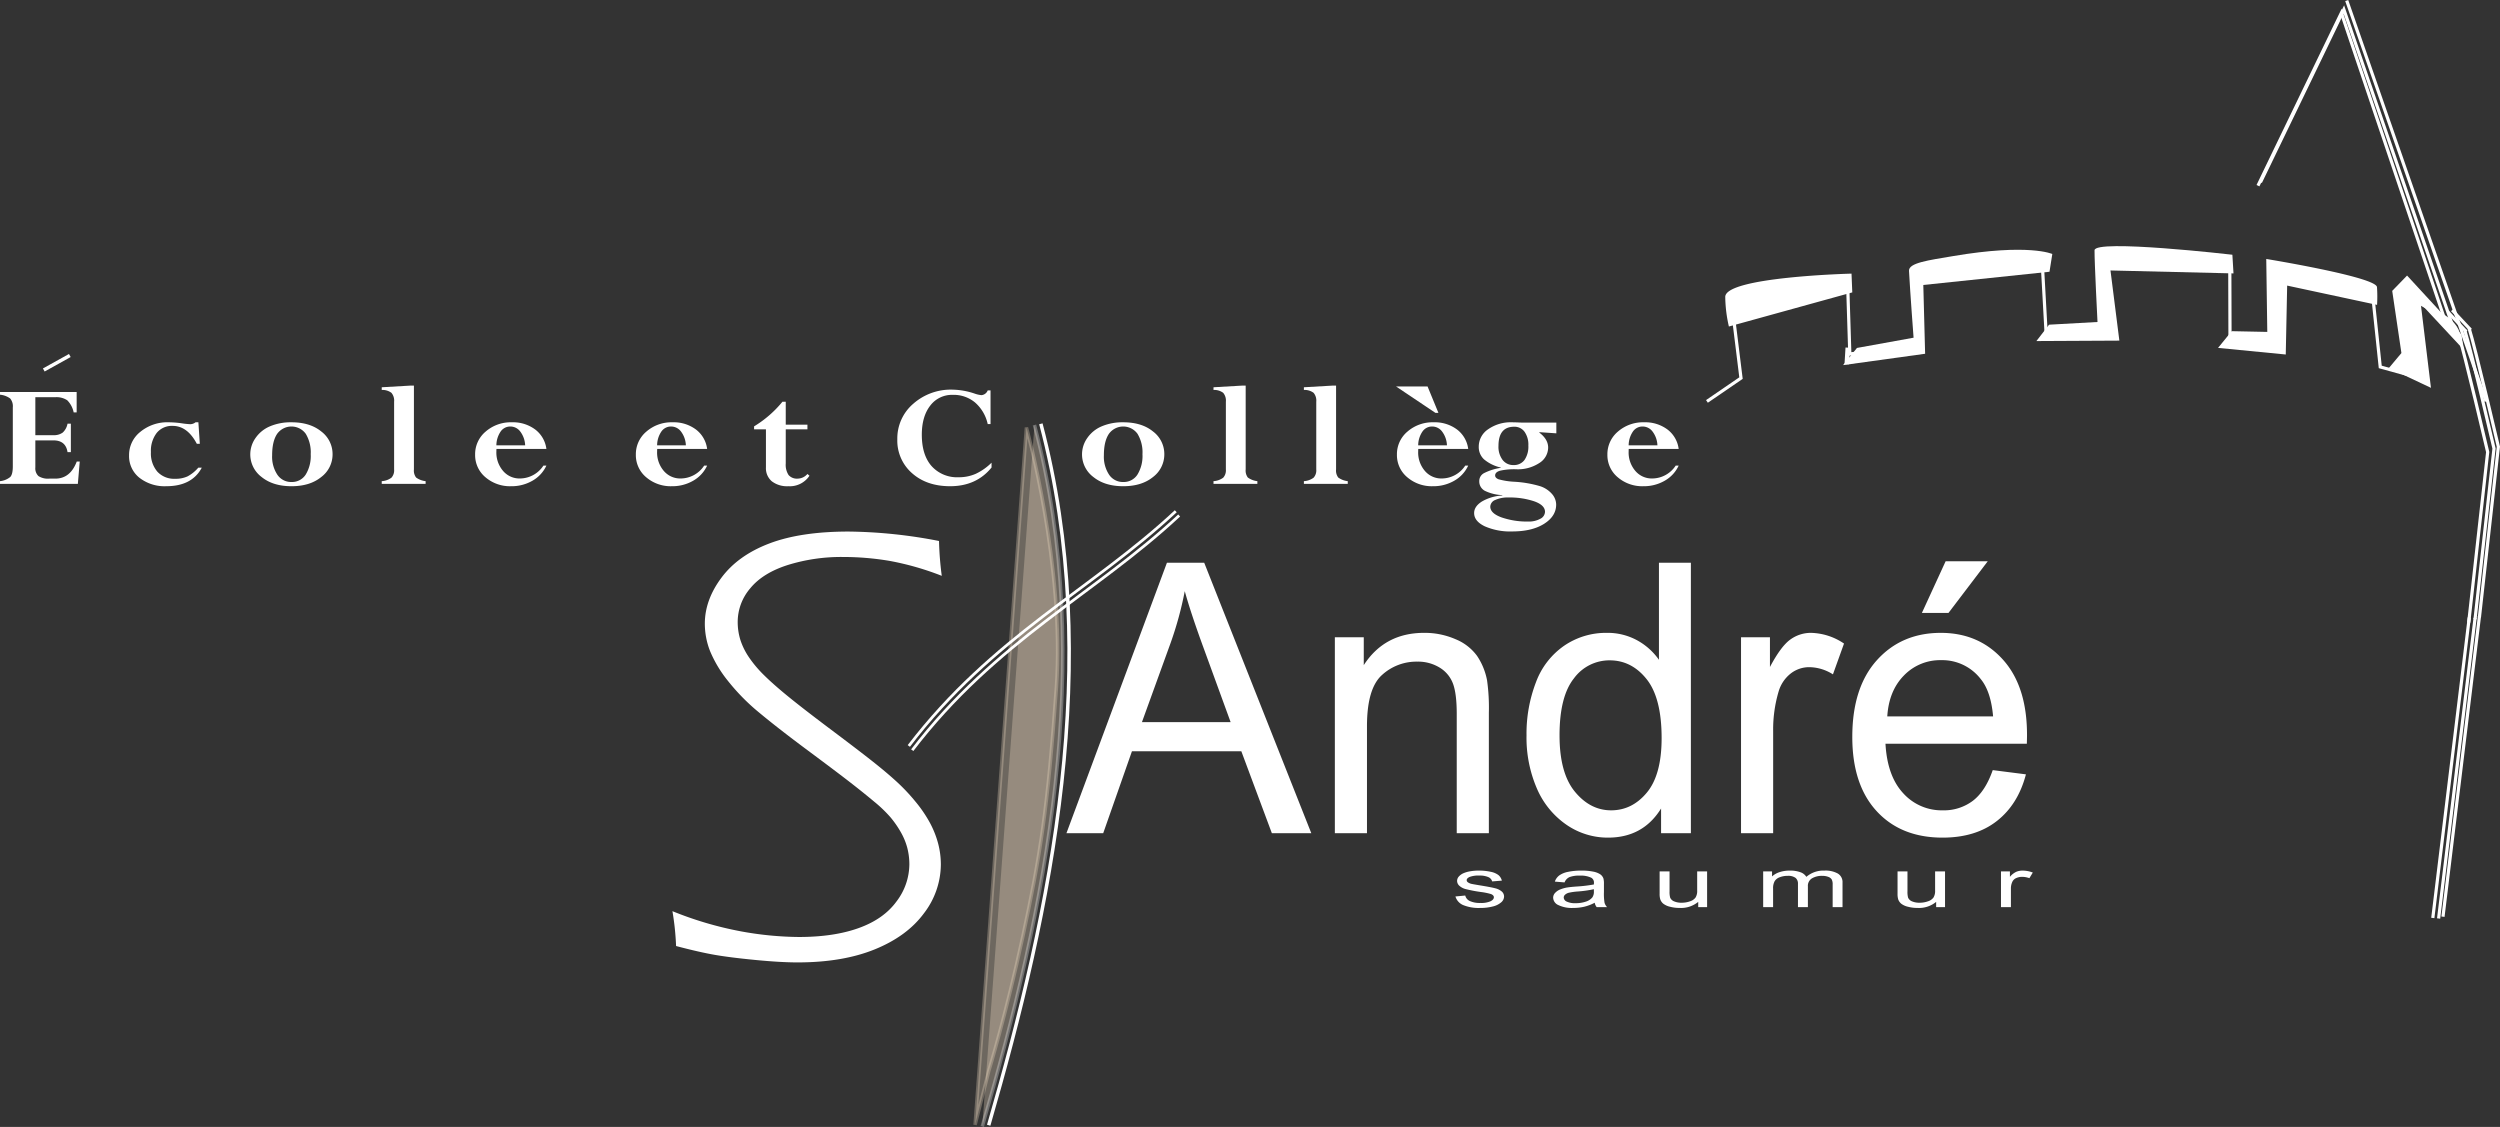<svg id="6d241f40-8ade-4ea7-83ae-e0df300b4082" data-name="Calque 1" xmlns="http://www.w3.org/2000/svg" width="820.907" height="370.037" viewBox="0 0 820.907 370.037"><rect x="0" y="0" width="820.907" height="370.037" fill="#333333" stroke="none"/><title>logo-footer</title><g id="5a83acc9-ffb2-4483-9e98-bf90dd9be076" data-name=" 5dca49f2-9dae-4626-956c-f6c7e298f281"><path d="M22.172,138.946h1.095v9.337H22.172q-.587-3.848-4.651-3.851H11.605v8.862a3.482,3.482,0,0,0,1.035,2.869,5.785,5.785,0,0,0,3.554.829h1.958q4.922,0,7.048-5.612h.982l-.619,7.326H0v-.882a6.333,6.333,0,0,0,3.369-1.373q.835-.891.838-3.46V133.61a3.962,3.962,0,0,0-.863-2.931A6.715,6.715,0,0,0,0,129.434v-.882H25.172v6.694h-.982a7.916,7.916,0,0,0-2.086-3.963,6.308,6.308,0,0,0-3.995-1.02H11.605v12.459H17.52a4.808,4.808,0,0,0,3.081-.86A5.232,5.232,0,0,0,22.172,138.946Z" transform="translate(0 0.172)" style="fill:#fff"/><path d="M65.142,138.492l.475,7.072h-.982q-3.083-5.889-7.958-5.89a6.406,6.406,0,0,0-5.215,2.305,9.595,9.595,0,0,0-1.905,6.303,9.205,9.205,0,0,0,2.115,6.431,7.503,7.503,0,0,0,5.843,2.33,9.33,9.33,0,0,0,4.079-.795,12.195,12.195,0,0,0,3.519-2.856h1.148q-3.224,6.09-11.658,6.09a13.425,13.425,0,0,1-8.843-2.793,9.049,9.049,0,0,1-3.378-7.326,9.72,9.72,0,0,1,3.719-7.751,13.935,13.935,0,0,1,9.275-3.122,32.552,32.552,0,0,1,4.267.328,24.657,24.657,0,0,0,2.862.3,2.838,2.838,0,0,0,1.711-.629Z" transform="translate(0 0.172)" style="fill:#fff"/><path d="M109.204,148.965a9.297,9.297,0,0,1-3.716,7.498q-3.711,3.022-9.766,3.022-6.058,0-9.797-3.009a9.266,9.266,0,0,1-2.018-12.822,10.858,10.858,0,0,1,4.736-3.838,17.484,17.484,0,0,1,7.079-1.323q6.081,0,9.781,3.022a9.277,9.277,0,0,1,3.7,7.451Zm-7.176.013a11.771,11.771,0,0,0-1.639-6.719,5.792,5.792,0,0,0-9.406.062Q89.36,144.766,89.36,149.328a10.665,10.665,0,0,0,1.724,6.391,5.43,5.43,0,0,0,4.639,2.38,5.333,5.333,0,0,0,4.639-2.405A11.681,11.681,0,0,0,102.028,148.978Z" transform="translate(0 0.172)" style="fill:#fff"/><path d="M125.348,158.706v-.882a5.982,5.982,0,0,0,3.194-1.145,3.576,3.576,0,0,0,.87-2.706v-22.225a3.969,3.969,0,0,0-.882-2.934,4.944,4.944,0,0,0-3.181-.942V126.99l9.585-.554h.982v27.536a3.756,3.756,0,0,0,.716,2.656,6.517,6.517,0,0,0,3.125,1.195v.882Z" transform="translate(0 0.172)" style="fill:#fff"/><path d="M178.435,152.716h.982a11.015,11.015,0,0,1-4.57,4.958,13.67,13.67,0,0,1-7.007,1.811,12.36,12.36,0,0,1-8.449-2.956,9.448,9.448,0,0,1-3.378-7.413,9.686,9.686,0,0,1,3.46-7.576,12.546,12.546,0,0,1,8.593-3.047,12.197,12.197,0,0,1,7.695,2.38,9.516,9.516,0,0,1,3.657,6.378H163.02q-.028.404-.028.807a9.259,9.259,0,0,0,2.212,6.419,7.06,7.06,0,0,0,5.484,2.465,9.257,9.257,0,0,0,7.748-4.226Zm-15.443-6.647h9.447a7.996,7.996,0,0,0-1.548-4.467,4.073,4.073,0,0,0-3.316-1.724,3.814,3.814,0,0,0-3.206,1.686,8.175,8.175,0,0,0-1.376,4.505Z" transform="translate(0 0.172)" style="fill:#fff"/><path d="M231.215,152.716h.982a11.015,11.015,0,0,1-4.57,4.958,13.67,13.67,0,0,1-7.007,1.811,12.373,12.373,0,0,1-8.452-2.956,9.445,9.445,0,0,1-3.375-7.413,9.676,9.676,0,0,1,3.46-7.576,12.54,12.54,0,0,1,8.593-3.047,12.182,12.182,0,0,1,7.692,2.38,9.52,9.52,0,0,1,3.66,6.378H215.8q-.028.404-.028.807a9.257,9.257,0,0,0,2.208,6.419,7.064,7.064,0,0,0,5.484,2.465A9.258,9.258,0,0,0,231.215,152.716Zm-15.443-6.647h9.444a7.995,7.995,0,0,0-1.545-4.467,4.077,4.077,0,0,0-3.316-1.724,3.81,3.81,0,0,0-3.206,1.686,8.15,8.15,0,0,0-1.376,4.505Z" transform="translate(0 0.172)" style="fill:#fff"/><path d="M265.129,155.459l.673.579a7.743,7.743,0,0,1-6.951,3.447,8.216,8.216,0,0,1-5.409-1.611,5.617,5.617,0,0,1-1.936-4.58V140.81h-3.894v-.982a36.343,36.343,0,0,0,9.306-8.08H258.01v7.526h7.12V140.81h-7.12v11.198a6.125,6.125,0,0,0,.938,3.813,3.64,3.64,0,0,0,3.015,1.17,4.319,4.319,0,0,0,3.166-1.533Z" transform="translate(0 0.172)" style="fill:#fff"/><path d="M325.254,139.071h-.926a13.104,13.104,0,0,0-4.148-7.073,10.965,10.965,0,0,0-7.288-2.515,8.935,8.935,0,0,0-7.442,3.547q-2.759,3.552-2.762,9.541,0,6.668,3.225,10.319a11.239,11.239,0,0,0,8.884,3.65,13.671,13.671,0,0,0,5.606-1.132,18.636,18.636,0,0,0,5.186-3.65v1.586q-4.988,6.142-13.595,6.14-7.709,0-12.528-4.292a14.204,14.204,0,0,1-4.82-11.136,14.978,14.978,0,0,1,5.199-11.618,18.64,18.64,0,0,1,12.935-4.667,24.01,24.01,0,0,1,7.148,1.258,9.408,9.408,0,0,0,2.327.554,2.426,2.426,0,0,0,2.074-1.561h.926V139.071Z" transform="translate(0 0.172)" style="fill:#fff"/><path d="M382.32,148.965a9.303,9.303,0,0,1-3.713,7.498q-3.716,3.022-9.769,3.022t-9.794-3.009a9.263,9.263,0,0,1-2.021-12.822,10.884,10.884,0,0,1,4.739-3.838,17.479,17.479,0,0,1,7.076-1.323q6.086,0,9.781,3.022a9.268,9.268,0,0,1,3.7,7.451Zm-7.176.013a11.746,11.746,0,0,0-1.639-6.719,5.789,5.789,0,0,0-9.403.062q-1.628,2.445-1.627,7.007a10.688,10.688,0,0,0,1.724,6.391,5.438,5.438,0,0,0,4.639,2.38,5.33,5.33,0,0,0,4.639-2.405,11.656,11.656,0,0,0,1.667-6.716Z" transform="translate(0 0.172)" style="fill:#fff"/><path d="M398.467,158.706v-.882a5.993,5.993,0,0,0,3.194-1.145,3.588,3.588,0,0,0,.87-2.706v-22.225a3.968,3.968,0,0,0-.882-2.934,4.957,4.957,0,0,0-3.181-.942V126.99l9.584-.554h.982v27.536a3.772,3.772,0,0,0,.713,2.656,6.517,6.517,0,0,0,3.125,1.195v.882H398.467Z" transform="translate(0 0.172)" style="fill:#fff"/><path d="M428.149,158.706v-.882a5.982,5.982,0,0,0,3.194-1.145,3.588,3.588,0,0,0,.87-2.706v-22.225a3.968,3.968,0,0,0-.882-2.934,4.944,4.944,0,0,0-3.181-.942V126.99l9.584-.554h.982v27.536a3.773,3.773,0,0,0,.713,2.656,6.547,6.547,0,0,0,3.125,1.195v.882H428.149Z" transform="translate(0 0.172)" style="fill:#fff"/><path d="M481.126,152.716h.979a10.991,10.991,0,0,1-4.567,4.958,13.67,13.67,0,0,1-7.007,1.811,12.368,12.368,0,0,1-8.452-2.956,9.448,9.448,0,0,1-3.378-7.413,9.679,9.679,0,0,1,3.463-7.576,12.538,12.538,0,0,1,8.59-3.047,12.185,12.185,0,0,1,7.695,2.38,9.504,9.504,0,0,1,3.657,6.378H465.708q-.028.404-.028.807a9.259,9.259,0,0,0,2.212,6.419,7.06,7.06,0,0,0,5.484,2.465A9.258,9.258,0,0,0,481.126,152.716ZM465.68,146.069h9.447a8.02,8.02,0,0,0-1.545-4.467,4.079,4.079,0,0,0-3.319-1.724,3.805,3.805,0,0,0-3.203,1.686A8.15,8.15,0,0,0,465.68,146.069Zm5.662-10.67-12.919-8.659h10.341l3.56,8.659Z" transform="translate(0 0.172)" style="fill:#fff"/><path d="M485.568,146.497a6.857,6.857,0,0,1,3.097-5.724,12.914,12.914,0,0,1,7.864-2.28q.868,0,2.493.075l.729.025H511.046v3.525l-5.521-.379-.113.1q2.947,2.219,2.943,4.961a6.026,6.026,0,0,1-2.928,5.083,12.873,12.873,0,0,1-7.526,2.04,21.003,21.003,0,0,0-5.368.475c-1.057.319-1.583.838-1.583,1.558q0,.807,1.148,1.258a23.747,23.747,0,0,0,5.186.804,37.12,37.12,0,0,1,8.436,1.458,8.733,8.733,0,0,1,3.923,2.584,5.371,5.371,0,0,1,1.345,3.438q0,3.824-3.963,6.331-3.969,2.505-10.498,2.506a20.67,20.67,0,0,1-8.984-1.686q-3.491-1.685-3.491-4.354,0-2.163,2.524-3.776a14.897,14.897,0,0,1,6.725-1.986v-.128a14.392,14.392,0,0,1-5.746-1.42,3.488,3.488,0,0,1-1.821-3.209,2.917,2.917,0,0,1,1.526-2.568,18.252,18.252,0,0,1,5.537-1.761v-.1a12.973,12.973,0,0,1-5.493-2.681A5.493,5.493,0,0,1,485.568,146.497Zm6.475-.213a7.135,7.135,0,0,0,1.345,4.551,4.34,4.34,0,0,0,3.588,1.702,4.274,4.274,0,0,0,3.604-1.664,7.681,7.681,0,0,0,1.273-4.742,7.276,7.276,0,0,0-1.261-4.539,4.061,4.061,0,0,0-3.391-1.639q-5.157,0-5.158,6.331Zm-2.69,19.895q0,2.215,3.757,3.563a25.681,25.681,0,0,0,8.687,1.345,7.795,7.795,0,0,0,3.966-.904,2.642,2.642,0,0,0,1.558-2.29q0-2.191-3.532-3.45a25.32,25.32,0,0,0-8.464-1.258,9.744,9.744,0,0,0-4.345.816A2.457,2.457,0,0,0,489.353,166.179Z" transform="translate(0 0.172)" style="fill:#fff"/><path d="M550.231,152.716h.982a11.015,11.015,0,0,1-4.57,4.958,13.67,13.67,0,0,1-7.007,1.811,12.36,12.36,0,0,1-8.449-2.956,9.448,9.448,0,0,1-3.378-7.413,9.686,9.686,0,0,1,3.46-7.576,12.546,12.546,0,0,1,8.593-3.047,12.182,12.182,0,0,1,7.692,2.38,9.508,9.508,0,0,1,3.66,6.378H534.816q-.028.404-.028.807A9.259,9.259,0,0,0,537,154.477a7.06,7.06,0,0,0,5.484,2.465,9.257,9.257,0,0,0,7.748-4.226Zm-15.443-6.647h9.447a7.998,7.998,0,0,0-1.548-4.467,4.073,4.073,0,0,0-3.316-1.724,3.81,3.81,0,0,0-3.206,1.686,8.174,8.174,0,0,0-1.376,4.505Z" transform="translate(0 0.172)" style="fill:#fff"/><path d="M350.178,273.422l32.995-88.806H395.42l35.16,88.806h-12.95L407.61,246.524H371.687l-9.434,26.898Zm24.79-36.467h29.126l-8.968-24.596q-4.101-11.205-6.093-18.415a116.297,116.297,0,0,1-4.63,16.964Z" transform="translate(0 0.172)" style="fill:#fff"/><path d="M438.315,273.422V209.09h9.494v9.146q6.855-10.6,19.807-10.601a25.258,25.258,0,0,1,10.341,2.09,16.335,16.335,0,0,1,7.063,5.484,21.455,21.455,0,0,1,3.281,8.055,64.514,64.514,0,0,1,.585,10.601v39.558H478.339V234.29q0-6.663-1.229-9.966a10.397,10.397,0,0,0-4.367-5.271,13.553,13.553,0,0,0-7.354-1.968,16.763,16.763,0,0,0-11.633,4.423q-4.889,4.42-4.892,16.779v35.135Z" transform="translate(0 0.172)" style="fill:#fff"/><path d="M545.436,273.422v-8.117q-5.917,9.567-17.405,9.569a23.85,23.85,0,0,1-13.682-4.239,27.688,27.688,0,0,1-9.669-11.843,42.099,42.099,0,0,1-3.428-17.477,47.102,47.102,0,0,1,3.106-17.477,25.182,25.182,0,0,1,9.319-12.024,24.321,24.321,0,0,1,13.889-4.179,20.199,20.199,0,0,1,10.019,2.452,21.175,21.175,0,0,1,7.151,6.391V184.616h10.489v88.806h-9.788ZM512.094,241.315q0,12.359,5.039,18.474,5.039,6.119,11.896,6.119,6.916,0,11.749-5.843,4.833-5.846,4.836-17.843,0-13.204-4.924-19.381-4.922-6.18-12.131-6.181a14.446,14.446,0,0,0-11.749,5.937q-4.716,5.936-4.717,18.718Z" transform="translate(0 0.172)" style="fill:#fff"/><path d="M571.69,273.422V209.09h9.494v9.753q3.632-6.846,6.71-9.028a11.446,11.446,0,0,1,6.769-2.18,20.104,20.104,0,0,1,10.842,3.513L601.87,221.264a14.748,14.748,0,0,0-7.736-2.362,9.839,9.839,0,0,0-6.212,2.149,11.674,11.674,0,0,0-3.926,5.968,43.87,43.87,0,0,0-1.758,12.722v33.68H571.69Z" transform="translate(0 0.172)" style="fill:#fff"/><path d="M654.34,252.705l10.901,1.392q-2.581,9.872-9.553,15.325t-17.814,5.452q-13.654,0-21.652-8.693-8-8.69-7.998-24.38,0-16.235,8.086-25.2,8.089-8.967,20.98-8.965,12.481,0,20.392,8.784t7.911,24.715q0,.967-.056,2.906H619.121q.587,10.604,5.803,16.235a16.996,16.996,0,0,0,13.01,5.634,15.768,15.768,0,0,0,9.903-3.15q4.101-3.148,6.503-10.054Zm-34.631-17.63h34.75q-.704-8.117-3.985-12.175a15.962,15.962,0,0,0-13.069-6.3,16.485,16.485,0,0,0-12.218,5.027q-4.95,5.03-5.477,13.448Zm11.367-33.98,7.795-16.963h13.829L639.807,201.095h-8.73Z" transform="translate(0 0.172)" style="fill:#fff"/><path d="M477.91,294.195l3.222-.31a2.666,2.666,0,0,0,1.514,1.811,7.785,7.785,0,0,0,3.466.629,7.591,7.591,0,0,0,3.331-.557q1.089-.558,1.089-1.308c0-.45-.322-.804-.96-1.06a20.585,20.585,0,0,0-3.331-.676,44.942,44.942,0,0,1-4.971-.954,4.867,4.867,0,0,1-2.102-1.117,2.182,2.182,0,0,1-.713-1.573,2.143,2.143,0,0,1,.588-1.451,4.435,4.435,0,0,1,1.601-1.111,9.225,9.225,0,0,1,2.074-.582,16.01,16.01,0,0,1,2.815-.238,17.655,17.655,0,0,1,3.976.4,6.119,6.119,0,0,1,2.524,1.076,3.473,3.473,0,0,1,1.123,1.817l-3.188.263a2.138,2.138,0,0,0-1.258-1.414,6.886,6.886,0,0,0-2.943-.507,8.089,8.089,0,0,0-3.203.454q-.962.45-.96,1.06a.877.877,0,0,0,.397.694,3.253,3.253,0,0,0,1.251.532q.488.108,2.878.507,3.458.563,4.827.923a5.234,5.234,0,0,1,2.146,1.045,2.179,2.179,0,0,1,.776,1.699,2.552,2.552,0,0,1-.948,1.874,6.454,6.454,0,0,1-2.743,1.358,15.626,15.626,0,0,1-4.057.482,13.493,13.493,0,0,1-5.712-.951,4.453,4.453,0,0,1-2.509-2.815Z" transform="translate(0 0.172)" style="fill:#fff"/><path d="M523.646,296.251a14.834,14.834,0,0,1-3.485,1.323,15.848,15.848,0,0,1-3.594.388,10.199,10.199,0,0,1-4.87-.945,2.764,2.764,0,0,1-1.702-2.415,2.299,2.299,0,0,1,.641-1.573,4.6,4.6,0,0,1,1.683-1.142,10.841,10.841,0,0,1,2.346-.651c.641-.103,1.605-.203,2.897-.3a46.623,46.623,0,0,0,5.812-.685c.013-.272.019-.444.019-.519a1.778,1.778,0,0,0-.923-1.711,8.027,8.027,0,0,0-3.713-.672,8.753,8.753,0,0,0-3.394.491,3.129,3.129,0,0,0-1.62,1.739l-3.188-.266a4.241,4.241,0,0,1,1.43-2.014,7.271,7.271,0,0,1,2.881-1.182,20.501,20.501,0,0,1,4.364-.416,18.503,18.503,0,0,1,4.001.353,6.268,6.268,0,0,1,2.265.891,2.839,2.839,0,0,1,1.014,1.351,6.892,6.892,0,0,1,.163,1.833v2.653a17.42,17.42,0,0,0,.206,3.507,3.532,3.532,0,0,0,.826,1.408H524.3A3.087,3.087,0,0,1,523.646,296.251Zm-.272-4.442a37.255,37.255,0,0,1-5.321.751,19.267,19.267,0,0,0-2.843.397,2.921,2.921,0,0,0-1.286.647,1.271,1.271,0,0,0-.454.945,1.543,1.543,0,0,0,.985,1.326,6.271,6.271,0,0,0,2.89.529,10.249,10.249,0,0,0,3.35-.504,4.512,4.512,0,0,0,2.152-1.373,3.197,3.197,0,0,0,.525-1.99v-.729Z" transform="translate(0 0.172)" style="fill:#fff"/><path d="M557.633,297.696v-1.724a8.877,8.877,0,0,1-6.103,1.99,12.15,12.15,0,0,1-3.178-.397,5.725,5.725,0,0,1-2.19-1.001,3.181,3.181,0,0,1-1.004-1.473,6.202,6.202,0,0,1-.2-1.855v-7.27h3.26v6.506a7.094,7.094,0,0,0,.2,2.099,2.32,2.32,0,0,0,1.301,1.232,6.038,6.038,0,0,0,2.465.447,8.105,8.105,0,0,0,2.75-.46,3.558,3.558,0,0,0,1.821-1.248,4.079,4.079,0,0,0,.535-2.293v-6.284h3.259v11.73Z" transform="translate(0 0.172)" style="fill:#fff"/><path d="M578.96,297.696v-11.73h2.915v1.645a6.637,6.637,0,0,1,2.409-1.386,10.332,10.332,0,0,1,3.422-.525,9.651,9.651,0,0,1,3.503.541,3.683,3.683,0,0,1,1.927,1.514,8.545,8.545,0,0,1,5.94-2.055,8.306,8.306,0,0,1,4.401.967,3.272,3.272,0,0,1,1.539,2.978v8.052h-3.241v-7.388a3.459,3.459,0,0,0-.319-1.717,2.188,2.188,0,0,0-1.148-.845,5.392,5.392,0,0,0-1.955-.322,6.339,6.339,0,0,0-3.369.823,2.86,2.86,0,0,0-1.339,2.637v6.813h-3.26v-7.62a2.436,2.436,0,0,0-.798-1.99,4.088,4.088,0,0,0-2.609-.663,7.078,7.078,0,0,0-2.543.444,3.234,3.234,0,0,0-1.692,1.292,4.692,4.692,0,0,0-.525,2.452v6.084Z" transform="translate(0 0.172)" style="fill:#fff"/><path d="M635.759,297.696v-1.724a8.862,8.862,0,0,1-6.1,1.99,12.132,12.132,0,0,1-3.178-.397,5.743,5.743,0,0,1-2.193-1.001,3.227,3.227,0,0,1-1.004-1.473,6.307,6.307,0,0,1-.2-1.855v-7.27h3.259v6.506a7.212,7.212,0,0,0,.2,2.099,2.327,2.327,0,0,0,1.304,1.232,6.012,6.012,0,0,0,2.462.447,8.11,8.11,0,0,0,2.753-.46,3.558,3.558,0,0,0,1.821-1.248,4.107,4.107,0,0,0,.532-2.293v-6.284h3.26v11.73h-2.916Z" transform="translate(0 0.172)" style="fill:#fff"/><path d="M657.049,297.696v-11.73h2.934v1.78A6.188,6.188,0,0,1,662.057,286.1a5.34,5.34,0,0,1,2.09-.4,9.487,9.487,0,0,1,3.35.641l-1.123,1.846a6.98,6.98,0,0,0-2.39-.432,4.511,4.511,0,0,0-1.917.394,2.449,2.449,0,0,0-1.214,1.085,5.014,5.014,0,0,0-.544,2.321v6.14Z" transform="translate(0 0.172)" style="fill:#fff"/><path d="M221.996,310.464a87.863,87.863,0,0,0-1.198-11.443,116.626,116.626,0,0,0,22.334,6.597,109.47,109.47,0,0,0,19.188,1.883q11.543,0,19.713-2.959,8.169-2.956,12.368-8.74A20.322,20.322,0,0,0,298.6,283.701a21.765,21.765,0,0,0-.676-5.449,21.368,21.368,0,0,0-2.174-5.243,32.39,32.39,0,0,0-3.372-4.842,43.711,43.711,0,0,0-5.249-5.042q-3.369-2.825-7.867-6.322-4.5-3.496-14.092-10.623-9.595-7.127-15.816-12.303A68.495,68.495,0,0,1,239.01,223.385a40.251,40.251,0,0,1-5.846-9.747,24.729,24.729,0,0,1-1.724-9.012q0-7.798,5.474-15.127,5.471-7.329,15.737-11.227,10.271-3.899,26.01-3.901a162.377,162.377,0,0,1,29.679,3.097,104.628,104.628,0,0,0,.901,11.443,92.862,92.862,0,0,0-17.164-4.914,91.927,91.927,0,0,0-15.365-1.279,59.062,59.062,0,0,0-17.99,2.624q-8.244,2.623-12.365,7.664a16.962,16.962,0,0,0-4.123,10.961,19.898,19.898,0,0,0,.898,6.05,22.555,22.555,0,0,0,2.85,5.715,38.905,38.905,0,0,0,5.02,5.918q3.073,3.026,7.945,6.991,4.87,3.969,14.092,10.892,9.22,6.926,13.717,10.492,4.495,3.561,7.72,6.522a63.084,63.084,0,0,1,6.144,6.522,42.889,42.889,0,0,1,4.723,6.926,31.227,31.227,0,0,1,2.7,6.788,27.294,27.294,0,0,1,.898,6.926,26.523,26.523,0,0,1-5.546,16.003q-5.546,7.531-16.116,11.837-10.567,4.303-25.406,4.301-5.546,0-13.867-.807t-13.341-1.683q-5.025-.873-12.669-2.893Z" transform="translate(0 0.172)" style="fill:#fff"/><path d="M341.783,138.99c20.57,77.964,3.428,159.457-17.133,230.32" transform="translate(0 0.172)" style="fill:none;stroke:#fff;stroke-width:1.15px"/><path d="M339.681,139.378c20.57,77.964,3.425,159.457-17.139,230.326" transform="translate(0 0.172)" style="fill:#f4dfc5;stroke:#fff;stroke-width:1.15px;opacity:0.3"/><path d="M337.041,140.203s12.644,45.52,9.838,85.409c-2.818,39.895-5.34,55.345-10.958,81.474-5.621,26.126-11.239,44.387-11.239,44.387l-4.498,17.711Z" transform="translate(0 0.172)" style="fill:#f4dfc5;stroke:#f4dfc5;stroke-width:1.15px;opacity:0.3"/><path d="M299.541,246.164c27.493-35.964,60.156-51.376,87.655-77.07" transform="translate(0 0.172)" style="fill:none;stroke:#fff;stroke-width:0.92px"/><path d="M298.421,244.775c27.496-35.957,60.165-51.372,87.655-77.066" transform="translate(0 0.172)" style="fill:none;stroke:#fff;stroke-width:0.92px"/><path d="M810.822,202.571l-11.98,98.684" transform="translate(0 0.172)" style="fill:none;stroke:#fff;stroke-width:1.05px"/><path d="M809.317,108.169c2.018,6.322,9.625,38.926,9.625,38.926l-6.037,54.306-.191,1.714" transform="translate(0 0.172)" style="fill:none;stroke:#fff;stroke-width:1.05px"/><path d="M812.73,202.743,800.75,301.428" transform="translate(0 0.172)" style="fill:none;stroke:#fff;stroke-width:1.05px"/><path d="M803.771,102.238l6.075,6.51" transform="translate(0 0.172)" style="fill:none;stroke:#fff;stroke-width:1.05px"/><path d="M770.573,0l45.773,131.632" transform="translate(0 0.172)" style="fill:none;stroke:#fff;stroke-width:1.05px"/><path d="M741.432,60.8,768.824,4.066,803.64,107.359" transform="translate(0 0.172)" style="fill:none;stroke:#fff;stroke-width:1.05px"/><path d="M742.245,59.681l27.39-56.734,35.654,103.715" transform="translate(0 0.172)" style="fill:none;stroke:#fff;stroke-width:1.05px"/><path d="M607.969,89.676s-41.763,1.054-41.459,7.72a45.388,45.388,0,0,0,1.192,9.65L608.22,95.841Z" transform="translate(0 0.172)" style="fill:#fff"/><path d="M560.498,131.636l11.18-7.654-2.671-21.602,37.725-8.155.679,21.85,23.282-3.344L628.133,92.025,670.49,84.236l1.355,24.549,18.872-2.684s-1.101-19.707-.676-21.85c.407-2.133,42.135.347,42.135.347l.069,25.059,14.608.979s-1.642-21.39-1.608-23.823c.041-2.446,33.586,7.326,33.586,7.326l2.753,26.173,12.018,3.325s-5.196-29.016-1.154-25.619c4.054,3.4,12.766,4.999,14.786,11.317,2.018,6.322,9.625,38.929,9.625,38.929L810.822,202.571l-.191,1.711" transform="translate(0 0.172)" style="fill:none;stroke:#fff;stroke-width:1.05px"/><path d="M631.543,93.404l41.434-4.342.926-5.834s-7.686-3.538-32.642.701c-8.061,1.364-14.567,2.208-14.414,4.833.375,7.088,1.501,21.953,1.501,21.953l-18.584,3.363-4.567,5.64,26.945-3.729" transform="translate(0 0.172)" style="fill:#fff"/><path d="M733.03,83.473s-45.235-5.218-45.263-1.461c-.041,3.754.973,23.545.973,23.545l-15.906.885-4.154,5.377,27.239-.144L693.003,88.64l40.393.963-.366-6.131Z" transform="translate(0 0.172)" style="fill:#fff"/><path d="M808.898,114.588l-14.014-15.046,3.353,27.637-13.81-6.519,4.11-4.902-3.022-20.417,4.877-5.036L808.288,109.72l.61,4.867Z" transform="translate(0 0.172)" style="fill:#fff"/><path d="M780.539,99.942l-29.52-6.334-.46,22.628-22.231-2.171,4.47-5.49,11.696.241-.338-23.955s36.139,5.9,36.358,9.247a44.819,44.819,0,0,1,.025,5.834Z" transform="translate(0 0.172)" style="fill:#fff"/><path d="M605.667,119.392l1.492.047.335-5.449-1.495-.047Z" transform="translate(0 0.172)" style="fill:#fff"/><path d="M810.75,107.581c2.021,6.322,9.625,38.926,9.625,38.926l-6.037,54.31-.191,1.711" transform="translate(0 0.172)" style="fill:none;stroke:#fff;stroke-width:1.05px"/><path d="M814.163,202.155l-11.98,98.684" transform="translate(0 0.172)" style="fill:none;stroke:#fff;stroke-width:1.05px"/><path d="M805.201,101.65l6.078,6.51" transform="translate(0 0.172)" style="fill:none;stroke:#fff;stroke-width:1.05px"/><path d="M14.373,121.316l8.552-4.752" transform="translate(0 0.172)" style="fill:none;stroke:#fff;stroke-width:1.15px"/></g></svg>
